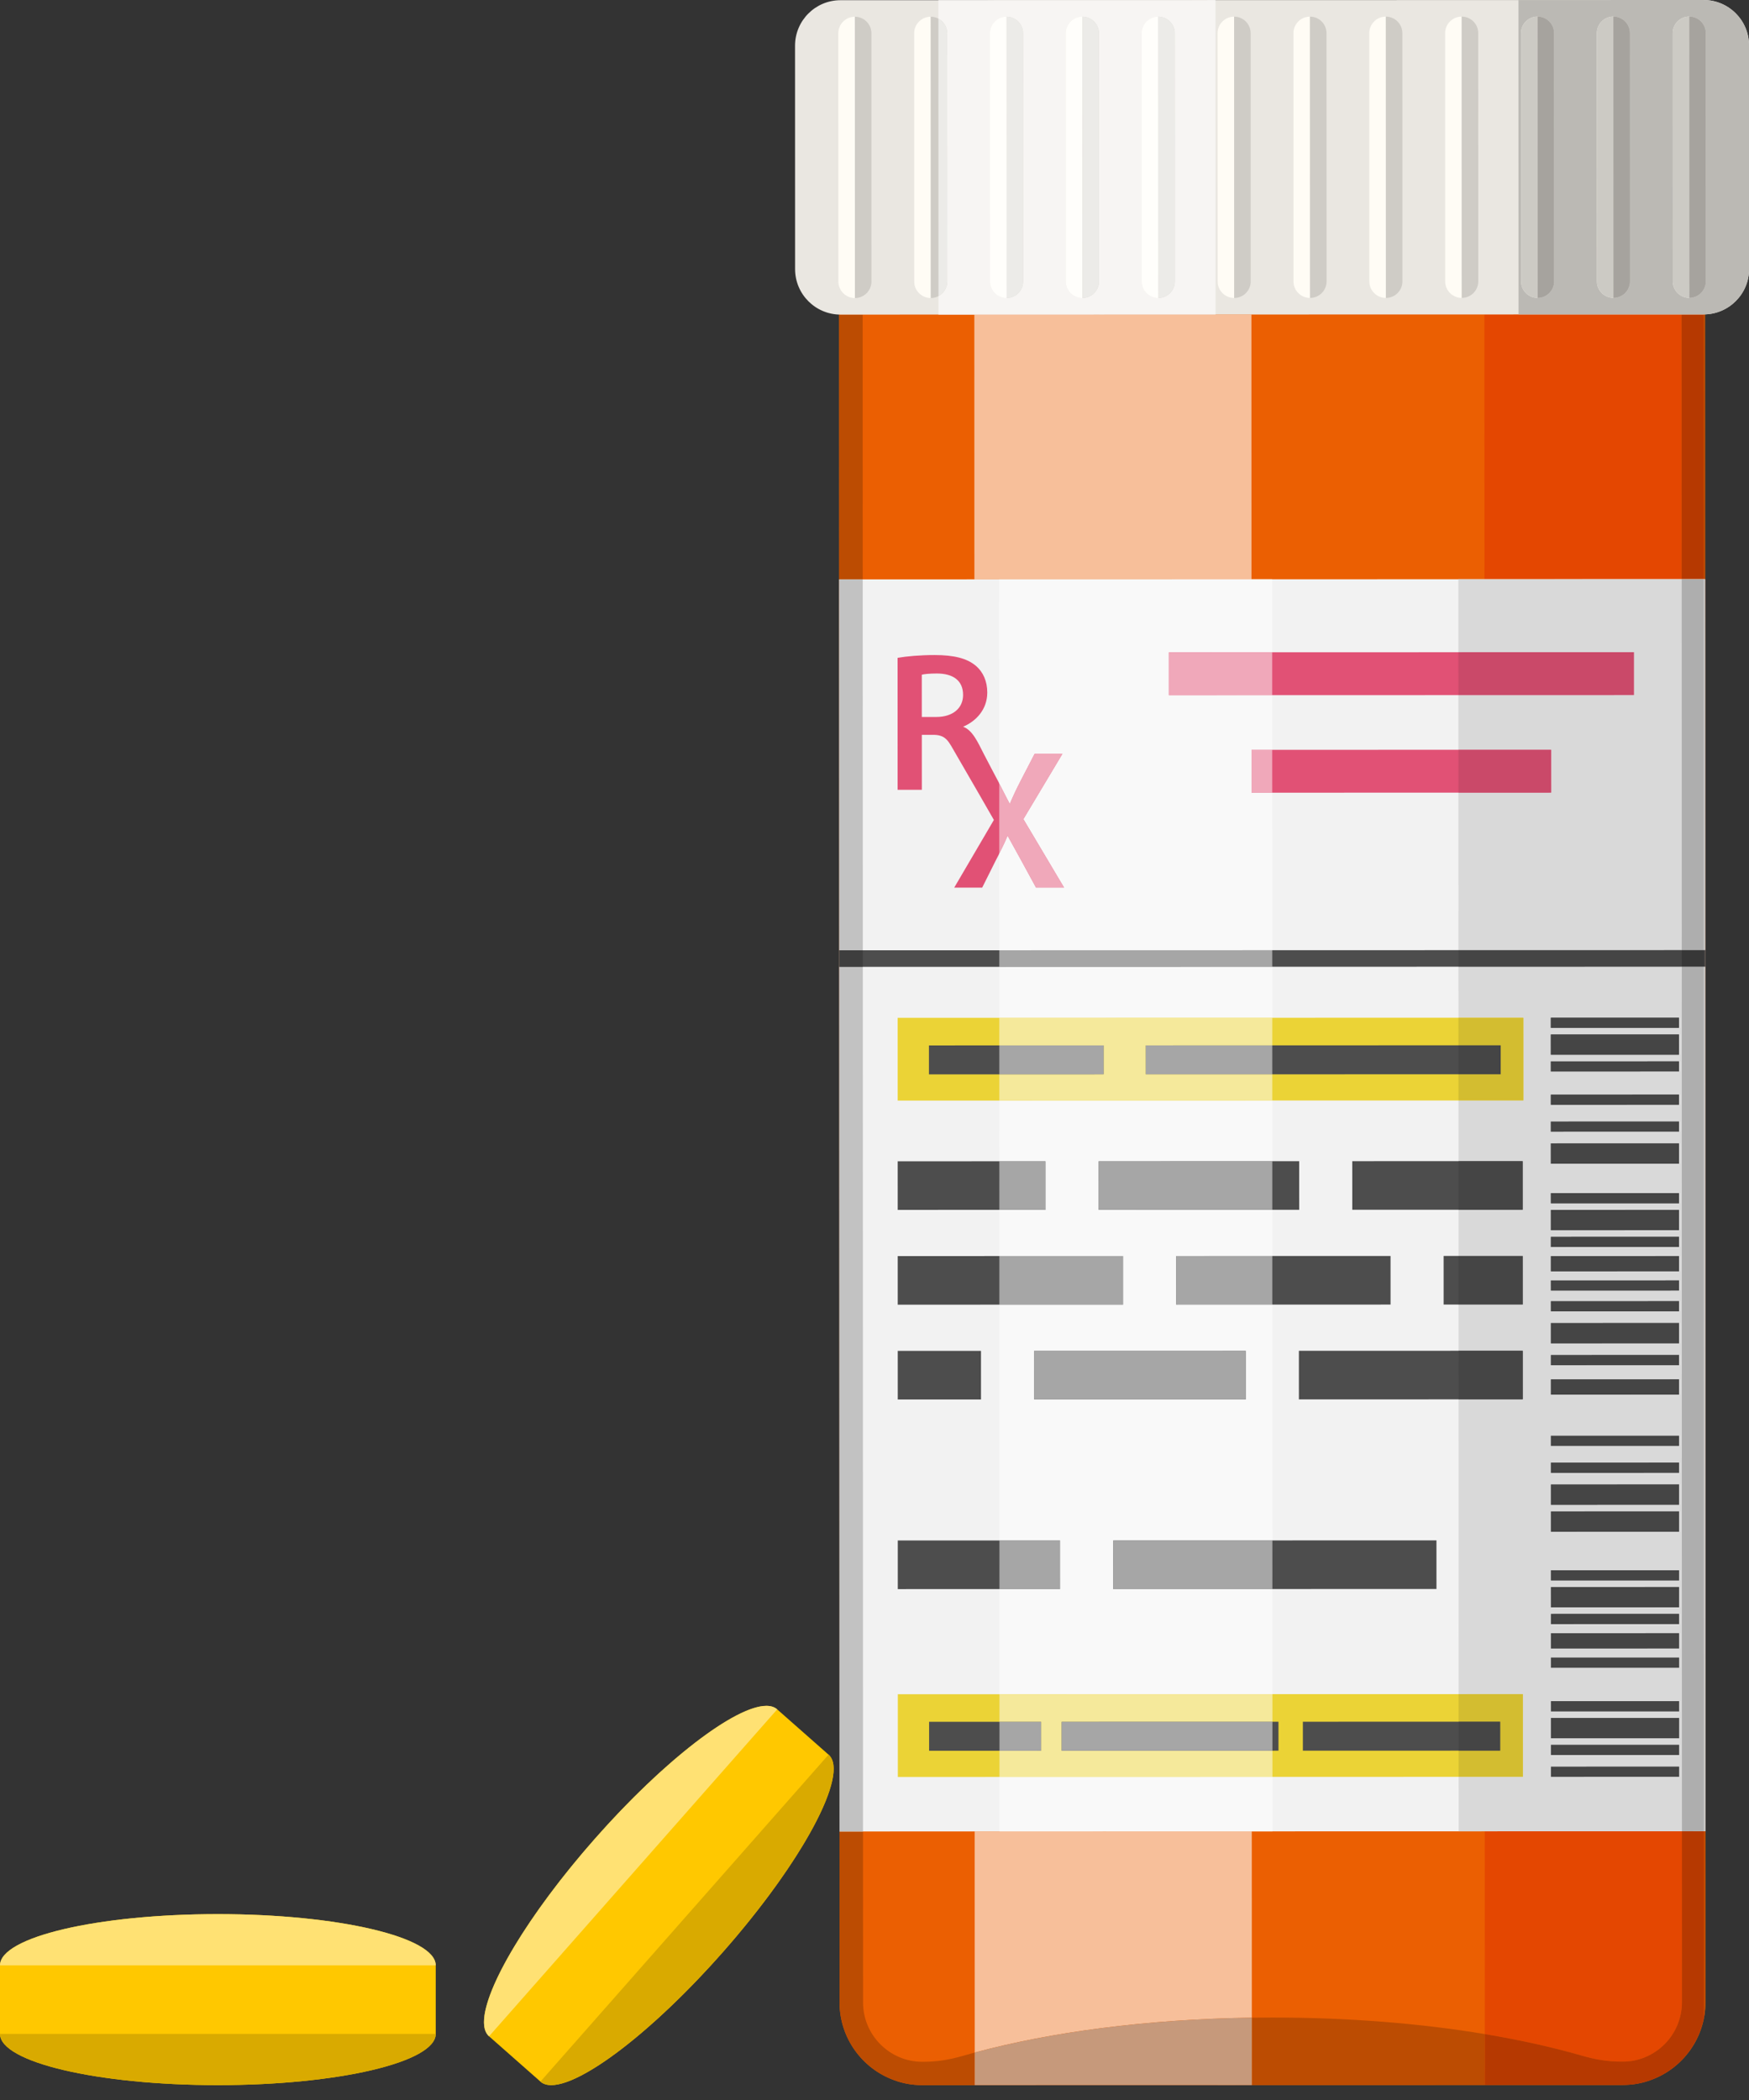 <?xml version="1.0" encoding="UTF-8"?><svg xmlns="http://www.w3.org/2000/svg" xmlns:xlink="http://www.w3.org/1999/xlink" height="705.1" preserveAspectRatio="xMidYMid meet" version="1.0" viewBox="0.0 0.0 587.3 705.1" width="587.3" zoomAndPan="magnify"><rect x="0.0" y="0.0" width="587.3" height="705.1" fill="#333333" stroke="none"/><defs><clipPath id="a"><path d="M 266 0 L 587.34 0 L 587.34 106 L 266 106 Z M 266 0"/></clipPath><clipPath id="b"><path d="M 509 0 L 587.34 0 L 587.34 16 L 509 16 Z M 509 0"/></clipPath><clipPath id="c"><path d="M 509 0 L 587.34 0 L 587.34 106 L 509 106 Z M 509 0"/></clipPath></defs><g><g><path d="M 73.156 642.598 C 32.754 642.598 0 650.297 0 659.797 L 0 682.797 C 0 692.297 32.754 700 73.156 700 C 113.562 700 146.316 692.297 146.316 682.797 L 146.316 659.797 C 146.316 650.297 113.562 642.598 73.156 642.598" fill="#ffc800"/></g><g><path d="M 73.156 700 C 32.754 700 0 692.297 0 682.797 L 146.316 682.797 C 146.316 692.297 113.562 700 73.156 700" fill="#d9aa00"/></g><g><path d="M 146.316 659.797 L 0 659.797 C 0 650.297 32.754 642.598 73.156 642.598 C 113.562 642.598 146.316 650.297 146.316 659.797" fill="#ffe173"/></g><g><path d="M 199.695 617.359 C 172.977 647.668 157.098 677.332 164.223 683.613 L 181.477 698.82 C 188.602 705.105 216.039 685.629 242.758 655.316 C 269.473 625.008 285.355 595.344 278.227 589.062 L 260.977 573.855 C 253.848 567.57 226.41 587.051 199.695 617.359" fill="#ffc800"/></g><g><path d="M 185.117 700 C 183.605 700 182.379 699.617 181.477 698.82 L 278.227 589.062 C 279.383 590.078 279.934 591.715 279.934 593.863 C 279.922 604.977 265.145 629.922 242.758 655.316 C 219.422 681.793 195.535 700.004 185.117 700" fill="#d9aa00"/></g><g><path d="M 164.223 683.613 C 163.066 682.598 162.516 680.965 162.52 678.812 C 162.531 667.699 177.309 642.754 199.695 617.359 C 223.031 590.883 246.914 572.676 257.336 572.676 C 258.848 572.676 260.074 573.059 260.977 573.855 L 164.223 683.613" fill="#ffe173"/></g><g><path d="M 281.777 72.266 L 281.914 672.23 C 281.914 684.23 289.586 694.504 300.254 698.336 C 303.195 699.445 306.363 700 309.695 700 L 544.902 699.945 C 548.238 699.945 551.402 699.391 554.348 698.277 C 565.012 694.441 572.676 684.164 572.676 672.164 L 572.535 72.199 L 281.777 72.266" fill="#eb5f02"/></g><g><path d="M 376.633 699.984 L 420.355 699.973 L 420.355 699.977 L 376.633 699.984" fill="#fff"/></g><g><path d="M 327.305 689.066 L 327.285 614.836 L 420.336 614.812 L 420.352 677.359 C 385.152 677.863 352.938 682.148 327.305 689.066 M 327.191 194.488 L 327.172 105.605 L 420.219 105.586 L 420.238 194.469 L 335.523 194.488 L 327.191 194.488" fill="#f7bf9a"/></g><g><path d="M 554.348 698.277 C 554.367 698.27 554.387 698.262 554.406 698.258 C 554.387 698.266 554.367 698.27 554.348 698.277 M 554.43 698.25 C 554.441 698.242 554.449 698.238 554.461 698.234 C 554.453 698.238 554.441 698.242 554.43 698.25 M 554.492 698.227 C 554.504 698.223 554.512 698.219 554.52 698.215 C 554.512 698.219 554.5 698.223 554.492 698.227 M 554.551 698.203 C 554.559 698.199 554.566 698.199 554.574 698.195 C 554.566 698.199 554.559 698.199 554.551 698.203 M 554.613 698.18 C 554.617 698.18 554.617 698.18 554.621 698.176 C 554.617 698.18 554.613 698.18 554.613 698.18" fill="#f7bf9a"/></g><g><path d="M 544.352 692.113 C 540 692.113 535.688 691.406 531.504 690.195 C 521.539 687.316 510.492 684.848 498.59 682.867 L 498.574 614.793 L 528.766 614.789 L 564.773 614.781 L 564.785 672.164 C 564.789 683.164 555.848 692.109 544.902 692.113 L 544.363 692.113 C 544.359 692.113 544.355 692.113 544.352 692.113 M 498.477 194.449 L 498.457 105.566 L 509.914 105.562 L 564.656 105.551 L 564.676 194.434 L 528.672 194.441 L 498.477 194.449" fill="#e44701"/></g><g><path d="M 309.688 700 C 306.359 700 303.191 699.445 300.254 698.336 C 289.586 694.504 281.914 684.23 281.914 672.23 L 281.898 614.844 L 289.789 614.844 L 289.801 672.227 C 289.805 683.227 298.75 692.168 309.695 692.168 L 310.23 692.168 C 314.59 692.168 318.906 691.457 323.09 690.242 C 324.473 689.844 325.879 689.449 327.305 689.066 L 327.305 699.996 L 376.633 699.984 L 309.695 700 C 309.691 700 309.691 700 309.688 700 M 420.355 699.977 L 420.352 677.359 C 422.652 677.324 424.969 677.309 427.297 677.309 C 427.336 677.309 427.367 677.309 427.406 677.309 C 453.004 677.309 477.18 679.301 498.59 682.867 L 498.594 699.957 L 544.902 699.945 L 420.355 699.973 M 554.406 698.258 C 554.414 698.254 554.422 698.25 554.43 698.25 C 554.422 698.25 554.414 698.254 554.406 698.258 M 554.461 698.234 C 554.473 698.23 554.48 698.23 554.492 698.227 C 554.484 698.227 554.473 698.23 554.461 698.234 M 554.52 698.215 C 554.531 698.211 554.539 698.207 554.551 698.203 C 554.539 698.207 554.531 698.211 554.52 698.215 M 554.574 698.195 C 554.586 698.191 554.602 698.184 554.613 698.18 C 554.602 698.184 554.586 698.191 554.574 698.195 M 554.621 698.176 C 563.645 694.82 570.434 686.824 572.195 677.117 L 572.18 614.777 L 572.66 614.777 L 572.609 386.688 L 572.676 672.164 C 572.676 684.059 565.145 694.266 554.621 698.176 M 281.805 194.5 L 281.785 105.609 C 281.945 105.613 282.105 105.617 282.266 105.617 L 289.672 105.613 L 289.691 194.496 L 281.805 194.5 M 572.082 194.434 L 572.062 105.551 C 572.223 105.551 572.383 105.547 572.543 105.543 L 572.566 194.434 L 572.082 194.434" fill="#bc4c02"/></g><g><path d="M 327.305 699.996 L 327.305 689.066 C 352.938 682.148 385.152 677.863 420.352 677.359 L 420.355 699.977 L 376.633 699.984 L 327.305 699.996" fill="#c6997b"/></g><g><path d="M 498.594 699.957 L 498.59 682.867 C 510.492 684.848 521.539 687.316 531.504 690.195 C 535.688 691.406 540 692.113 544.352 692.113 C 544.355 692.113 544.359 692.113 544.363 692.113 L 544.902 692.113 C 555.848 692.109 564.789 683.164 564.785 672.164 L 564.773 614.781 L 572.18 614.777 L 572.195 677.117 C 570.434 686.824 563.645 694.82 554.621 698.176 C 554.617 698.18 554.617 698.18 554.613 698.18 C 554.602 698.184 554.586 698.191 554.574 698.195 C 554.566 698.199 554.559 698.199 554.551 698.203 C 554.539 698.207 554.531 698.211 554.52 698.215 C 554.512 698.219 554.504 698.223 554.492 698.227 C 554.48 698.23 554.473 698.23 554.461 698.234 C 554.449 698.238 554.441 698.242 554.43 698.25 C 554.422 698.25 554.414 698.254 554.406 698.258 C 554.387 698.262 554.367 698.27 554.348 698.277 C 551.402 699.391 548.238 699.945 544.902 699.945 L 498.594 699.957 M 564.676 194.434 L 564.656 105.551 L 572.062 105.551 L 572.082 194.434 L 564.676 194.434" fill="#b63901"/></g><g clip-path="url(#a)"><path d="M 572.062 105.551 L 282.266 105.617 C 273.828 105.617 266.984 98.781 266.984 90.344 L 266.969 15.348 C 266.965 6.91 273.805 0.066 282.242 0.066 L 572.039 0 C 580.477 -0.004 587.316 6.836 587.32 15.273 L 587.336 90.27 C 587.34 98.707 580.5 105.547 572.062 105.551" fill="#eae7e1"/></g><g><path d="M 281.5 11.176 L 281.52 94.504 C 281.52 97.574 284.008 100.059 287.074 100.059 L 287.055 5.621 C 283.984 5.621 281.496 8.105 281.5 11.176" fill="#fffcf5"/></g><g><path d="M 287.055 5.621 L 287.074 100.059 C 290.141 100.059 292.629 97.574 292.629 94.504 L 292.609 11.176 C 292.609 8.105 290.121 5.621 287.055 5.621" fill="#cfccc6"/></g><g><path d="M 306.969 11.172 L 306.988 94.5 C 306.988 97.57 309.477 100.055 312.547 100.055 L 312.523 5.613 C 309.457 5.613 306.969 8.102 306.969 11.172" fill="#fffcf5"/></g><g><path d="M 312.523 5.613 L 312.547 100.055 C 315.613 100.055 318.102 97.566 318.098 94.496 L 318.078 11.168 C 318.078 8.098 315.59 5.613 312.523 5.613" fill="#cfccc6"/></g><g><path d="M 332.441 11.164 L 332.461 94.492 C 332.461 97.562 334.949 100.051 338.016 100.047 L 337.992 5.609 C 334.926 5.609 332.438 8.094 332.441 11.164" fill="#fffcf5"/></g><g><path d="M 337.992 5.609 L 338.016 100.047 C 341.086 100.047 343.57 97.562 343.57 94.492 L 343.551 11.164 C 343.551 8.094 341.062 5.609 337.992 5.609" fill="#cfccc6"/></g><g><path d="M 357.91 11.16 L 357.93 94.488 C 357.93 97.559 360.418 100.043 363.484 100.043 L 363.465 5.602 C 360.398 5.605 357.91 8.09 357.91 11.16" fill="#fffcf5"/></g><g><path d="M 363.465 5.602 L 363.484 100.043 C 366.555 100.039 369.039 97.555 369.039 94.484 L 369.02 11.156 C 369.02 8.086 366.531 5.602 363.465 5.602" fill="#cfccc6"/></g><g><path d="M 383.383 11.152 L 383.398 94.48 C 383.402 97.555 385.891 100.035 388.957 100.035 L 388.934 5.598 C 385.867 5.598 383.379 8.082 383.383 11.152" fill="#fffcf5"/></g><g><path d="M 388.934 5.598 L 388.957 100.035 C 392.023 100.035 394.512 97.551 394.512 94.48 L 394.492 11.152 C 394.492 8.082 392.004 5.598 388.934 5.598" fill="#cfccc6"/></g><g><path d="M 408.852 11.148 L 408.871 94.477 C 408.871 97.547 411.359 100.031 414.426 100.031 L 414.406 5.59 C 411.336 5.594 408.852 8.078 408.852 11.148" fill="#fffcf5"/></g><g><path d="M 414.406 5.59 L 414.426 100.031 C 417.496 100.031 419.98 97.543 419.98 94.473 L 419.961 11.145 C 419.961 8.074 417.473 5.59 414.406 5.59" fill="#cfccc6"/></g><g><path d="M 434.32 11.141 L 434.34 94.473 C 434.344 97.539 436.828 100.023 439.898 100.023 L 439.875 5.586 C 436.809 5.586 434.32 8.07 434.32 11.141" fill="#fffcf5"/></g><g><path d="M 439.875 5.586 L 439.898 100.023 C 442.965 100.023 445.453 97.539 445.453 94.469 L 445.434 11.141 C 445.434 8.07 442.945 5.586 439.875 5.586" fill="#cfccc6"/></g><g><path d="M 459.793 11.137 L 459.812 94.465 C 459.812 97.535 462.301 100.02 465.367 100.02 L 465.348 5.578 C 462.277 5.578 459.793 8.066 459.793 11.137" fill="#fffcf5"/></g><g><path d="M 465.348 5.578 L 465.367 100.02 C 468.438 100.02 470.922 97.531 470.922 94.461 L 470.902 11.133 C 470.902 8.062 468.414 5.578 465.348 5.578" fill="#cfccc6"/></g><g><path d="M 485.262 11.129 L 485.281 94.461 C 485.281 97.527 487.77 100.016 490.84 100.012 L 490.816 5.574 C 487.75 5.574 485.262 8.059 485.262 11.129" fill="#fffcf5"/></g><g><path d="M 490.816 5.574 L 490.84 100.012 C 493.906 100.012 496.395 97.527 496.395 94.457 L 496.375 11.129 C 496.371 8.059 493.887 5.574 490.816 5.574" fill="#cfccc6"/></g><g><path d="M 510.734 11.125 L 510.754 94.453 C 510.754 97.523 513.242 100.008 516.309 100.008 L 516.285 5.566 C 513.219 5.57 510.734 8.055 510.734 11.125" fill="#fffcf5"/></g><g><path d="M 516.285 5.566 L 516.309 100.008 C 519.379 100.008 521.863 97.52 521.863 94.449 L 521.844 11.121 C 521.844 8.051 519.355 5.566 516.285 5.566" fill="#cfccc6"/></g><g><path d="M 536.203 11.117 L 536.223 94.445 C 536.223 97.52 538.711 100.004 541.781 100 L 541.758 5.562 C 538.691 5.562 536.203 8.047 536.203 11.117" fill="#fffcf5"/></g><g><path d="M 541.758 5.562 L 541.781 100 C 544.848 100 547.336 97.516 547.332 94.445 L 547.312 11.117 C 547.312 8.047 544.824 5.562 541.758 5.562" fill="#cfccc6"/></g><g><path d="M 561.676 11.113 L 561.691 94.441 C 561.695 97.512 564.184 99.996 567.25 99.996 L 567.23 5.555 C 564.16 5.559 561.676 8.043 561.676 11.113" fill="#fffcf5"/></g><g><path d="M 567.23 5.555 L 567.25 99.996 C 570.316 99.996 572.805 97.508 572.805 94.438 L 572.785 11.109 C 572.785 8.039 570.297 5.555 567.23 5.555" fill="#cfccc6"/></g><g><path d="M 315.109 0.059 L 371.449 0.047 L 315.109 0.059" fill="#fff"/></g><g><path d="M 315.133 105.609 L 408.184 105.586 L 315.133 105.609" fill="#f7bf9a"/></g><g><path d="M 315.133 105.609 L 315.133 99.414 C 316.898 98.484 318.102 96.633 318.098 94.496 L 318.078 11.168 C 318.078 9.031 316.875 7.18 315.109 6.254 L 315.109 0.059 L 371.449 0.047 L 408.16 0.039 L 408.184 105.586 L 315.133 105.609 M 338.016 100.047 C 341.086 100.047 343.57 97.562 343.57 94.492 L 343.551 11.164 C 343.551 8.094 341.062 5.609 337.992 5.609 C 334.926 5.609 332.438 8.094 332.441 11.164 L 332.461 94.492 C 332.461 97.562 334.949 100.051 338.016 100.047 M 363.484 100.043 C 366.555 100.039 369.039 97.555 369.039 94.484 L 369.02 11.156 C 369.02 8.086 366.531 5.602 363.465 5.602 C 360.398 5.605 357.91 8.09 357.91 11.16 L 357.93 94.488 C 357.93 97.559 360.418 100.043 363.484 100.043 M 388.957 100.035 C 392.023 100.035 394.512 97.551 394.512 94.48 L 394.492 11.152 C 394.492 8.082 392.004 5.598 388.934 5.598 C 385.867 5.598 383.379 8.082 383.383 11.152 L 383.398 94.48 C 383.402 97.555 385.891 100.035 388.957 100.035" fill="#f7f5f3"/></g><g><path d="M 315.133 99.414 L 315.109 6.254 C 316.875 7.18 318.078 9.031 318.078 11.168 L 318.098 94.496 C 318.102 96.633 316.898 98.484 315.133 99.414" fill="#ecebe8"/></g><g><path d="M 338.016 100.047 C 334.949 100.051 332.461 97.562 332.461 94.492 L 332.441 11.164 C 332.438 8.094 334.926 5.609 337.992 5.609 L 338.016 100.047" fill="#fffefb"/></g><g><path d="M 338.016 100.047 L 337.992 5.609 C 341.062 5.609 343.551 8.094 343.551 11.164 L 343.57 94.492 C 343.57 97.562 341.086 100.047 338.016 100.047" fill="#ecebe8"/></g><g><path d="M 363.484 100.043 C 360.418 100.043 357.93 97.559 357.93 94.488 L 357.91 11.16 C 357.91 8.09 360.398 5.605 363.465 5.602 L 363.484 100.043" fill="#fffefb"/></g><g><path d="M 363.484 100.043 L 363.465 5.602 C 366.531 5.602 369.02 8.086 369.02 11.156 L 369.039 94.484 C 369.039 97.555 366.555 100.039 363.484 100.043" fill="#ecebe8"/></g><g><path d="M 388.957 100.035 C 385.891 100.035 383.402 97.555 383.398 94.48 L 383.383 11.152 C 383.379 8.082 385.867 5.598 388.934 5.598 L 388.957 100.035" fill="#fffefb"/></g><g><path d="M 388.957 100.035 L 388.934 5.598 C 392.004 5.598 394.492 8.082 394.492 11.152 L 394.512 94.48 C 394.512 97.551 392.023 100.035 388.957 100.035" fill="#ecebe8"/></g><g clip-path="url(#b)"><path d="M 587.32 15.273 C 587.316 13.379 586.973 11.566 586.344 9.895 C 586.973 11.566 587.316 13.379 587.32 15.273 M 509.891 0.016 L 572.023 0 L 509.891 0.016 M 572.039 0 L 572.039 0" fill="#ccc"/></g><g><path d="M 509.914 105.562 L 564.656 105.551 L 509.914 105.562" fill="#bc4c02"/></g><g clip-path="url(#c)"><path d="M 509.914 105.562 L 509.891 0.016 L 572.023 0 L 572.039 0 C 578.586 0 584.164 4.113 586.344 9.895 C 586.973 11.566 587.316 13.379 587.32 15.273 L 587.336 90.27 C 587.34 98.707 580.5 105.547 572.062 105.551 L 564.656 105.551 L 509.914 105.562 M 516.309 100.008 C 519.379 100.008 521.863 97.52 521.863 94.449 L 521.844 11.121 C 521.844 8.051 519.355 5.566 516.285 5.566 C 513.219 5.57 510.734 8.055 510.734 11.125 L 510.754 94.453 C 510.754 97.523 513.242 100.008 516.309 100.008 M 541.781 100 C 544.848 100 547.336 97.516 547.332 94.445 L 547.312 11.117 C 547.312 8.047 544.824 5.562 541.758 5.562 C 538.691 5.562 536.203 8.047 536.203 11.117 L 536.223 94.445 C 536.223 97.52 538.711 100.004 541.781 100 M 567.25 99.996 C 570.316 99.996 572.805 97.508 572.805 94.438 L 572.785 11.109 C 572.785 8.039 570.297 5.555 567.23 5.555 C 564.16 5.559 561.676 8.043 561.676 11.113 L 561.691 94.441 C 561.695 97.512 564.184 99.996 567.25 99.996" fill="#bbb9b4"/></g><g><path d="M 516.309 100.008 C 513.242 100.008 510.754 97.523 510.754 94.453 L 510.734 11.125 C 510.734 8.055 513.219 5.57 516.285 5.566 L 516.309 100.008" fill="#cccac4"/></g><g><path d="M 516.309 100.008 L 516.285 5.566 C 519.355 5.566 521.844 8.051 521.844 11.121 L 521.863 94.449 C 521.863 97.52 519.379 100.008 516.309 100.008" fill="#a6a39e"/></g><g><path d="M 541.781 100 C 538.711 100.004 536.223 97.52 536.223 94.445 L 536.203 11.117 C 536.203 8.047 538.691 5.562 541.758 5.562 L 541.781 100" fill="#cccac4"/></g><g><path d="M 541.781 100 L 541.758 5.562 C 544.824 5.562 547.312 8.047 547.312 11.117 L 547.332 94.445 C 547.336 97.516 544.848 100 541.781 100" fill="#a6a39e"/></g><g><path d="M 567.25 99.996 C 564.184 99.996 561.695 97.512 561.691 94.441 L 561.676 11.113 C 561.676 8.043 564.16 5.559 567.23 5.555 L 567.25 99.996" fill="#cccac4"/></g><g><path d="M 567.25 99.996 L 567.23 5.555 C 570.297 5.555 572.785 8.039 572.785 11.109 L 572.805 94.438 C 572.805 97.508 570.316 99.996 567.25 99.996" fill="#a6a39e"/></g><g><path d="M 572.66 614.777 L 281.898 614.844 L 281.805 194.5 L 572.566 194.434 L 572.66 614.777" fill="#f2f2f2"/></g><g><path d="M 314.398 240.695 L 309.535 240.695 L 309.531 226.504 C 310.332 226.305 311.996 226.102 314.594 226.102 C 319.926 226.102 323.391 228.367 323.395 233.301 C 323.395 237.758 319.93 240.695 314.398 240.695 M 343.668 274.992 L 356.785 253.066 L 347.395 253.07 L 342.598 262.336 C 341.199 265.066 340.266 267.062 339.07 269.859 C 337.738 267.336 336.668 265.133 335.203 262.34 C 335.203 262.34 331.523 255.402 330.336 253.074 C 328.32 249.117 326.594 245.156 323.395 243.961 C 327.59 242.223 331.52 238.293 331.52 232.492 C 331.52 228.695 330.117 225.566 327.656 223.5 C 324.652 220.973 320.258 219.906 313.797 219.906 C 309.066 219.906 304.469 220.309 301.402 220.844 L 301.414 265.148 L 309.543 265.148 L 309.539 246.691 L 313.664 246.691 C 317.832 246.809 318.574 249.043 320.941 253.074 C 324.25 258.703 333.738 275.262 333.738 275.262 L 320.418 297.984 L 329.816 297.98 L 334.273 289.051 C 336.074 285.59 337.273 283.191 338.34 280.594 C 339.805 283.191 341.07 285.59 343.004 289.051 L 347.867 297.977 L 357.332 297.977 L 343.668 274.992" fill="#e15175"/></g><g><path d="M 548.656 233.344 L 392.473 233.383 L 392.469 218.988 L 548.652 218.953 L 548.656 233.344" fill="#e15175"/></g><g><path d="M 520.887 266.094 L 420.258 266.117 L 420.254 251.727 L 520.883 251.703 L 520.887 266.094" fill="#e15175"/></g><g><path d="M 572.594 324.52 L 281.836 324.586 L 281.832 319.027 L 572.594 318.961 L 572.594 324.52" fill="#4d4d4d"/></g><g><path d="M 511.551 369.438 L 301.438 369.484 L 301.43 341.707 L 511.547 341.66 L 511.551 369.438" fill="#ebd336"/></g><g><path d="M 503.926 360.645 L 384.727 360.672 L 384.723 350.949 L 503.926 350.922 L 503.926 360.645" fill="#4d4d4d"/></g><g><path d="M 370.598 360.672 L 311.934 360.688 L 311.934 350.965 L 370.594 350.949 L 370.598 360.672" fill="#4d4d4d"/></g><g><path d="M 511.371 596.508 L 301.488 596.555 L 301.48 568.777 L 511.367 568.73 L 511.371 596.508" fill="#ebd336"/></g><g><path d="M 503.758 587.711 L 437.492 587.727 L 437.492 578.008 L 503.754 577.992 L 503.758 587.711" fill="#4d4d4d"/></g><g><path d="M 349.617 587.746 L 311.988 587.758 L 311.984 578.035 L 349.613 578.027 L 349.617 587.746" fill="#4d4d4d"/></g><g><path d="M 429.305 587.73 L 356.477 587.746 L 356.477 578.023 L 429.301 578.008 L 429.305 587.73" fill="#4d4d4d"/></g><g><path d="M 329.41 453.5 L 301.457 453.508 L 301.461 469.824 L 329.414 469.82 L 329.41 453.5 M 436.16 469.797 L 511.344 469.777 L 511.34 453.461 L 436.156 453.477 L 436.16 469.797 M 373.793 533.465 L 482.352 533.438 L 482.348 517.117 L 373.789 517.145 L 373.793 533.465 M 484.762 437.957 L 511.336 437.949 L 511.332 421.633 L 484.758 421.637 L 484.762 437.957 M 454.078 389.82 L 454.082 406.137 L 511.328 406.125 L 511.324 389.805 L 454.078 389.82 M 301.473 533.48 L 355.969 533.469 L 355.965 517.148 L 301.469 517.16 L 301.473 533.48 M 466.934 421.645 L 394.945 421.66 L 394.949 437.977 L 466.938 437.961 L 466.934 421.645 M 347.238 469.816 L 418.336 469.801 L 418.332 453.48 L 347.234 453.496 L 347.238 469.816 M 436.258 389.824 L 368.898 389.84 L 368.902 406.156 L 436.262 406.141 L 436.258 389.824 M 377.125 421.664 L 301.449 421.68 L 301.453 438 L 377.129 437.98 L 377.125 421.664 M 351.074 389.844 L 301.441 389.855 L 301.445 406.172 L 351.078 406.16 L 351.074 389.844" fill="#4d4d4d"/></g><g><path d="M 563.844 596.492 L 520.789 596.504 L 520.789 593.09 L 563.844 593.078 L 563.844 596.492" fill="#4d4d4d"/></g><g><path d="M 563.84 589.172 L 520.785 589.18 L 520.785 585.766 L 563.84 585.758 L 563.84 589.172" fill="#4d4d4d"/></g><g><path d="M 563.84 583.555 L 520.785 583.562 L 520.785 576.734 L 563.84 576.727 L 563.84 583.555" fill="#4d4d4d"/></g><g><path d="M 563.84 574.52 L 520.785 574.527 L 520.781 571.113 L 563.836 571.105 L 563.84 574.52" fill="#4d4d4d"/></g><g><path d="M 563.789 359.715 L 520.734 359.723 L 520.734 356.309 L 563.789 356.301 L 563.789 359.715" fill="#4d4d4d"/></g><g><path d="M 563.789 354.098 L 520.734 354.105 L 520.73 347.277 L 563.785 347.27 L 563.789 354.098" fill="#4d4d4d"/></g><g><path d="M 563.785 345.062 L 520.73 345.07 L 520.73 341.656 L 563.785 341.648 L 563.785 345.062" fill="#4d4d4d"/></g><g><path d="M 563.836 559.871 L 520.781 559.879 L 520.781 556.465 L 563.836 556.457 L 563.836 559.871" fill="#4d4d4d"/></g><g><path d="M 563.832 553.398 L 520.777 553.41 L 520.777 548.289 L 563.832 548.277 L 563.832 553.398" fill="#4d4d4d"/></g><g><path d="M 563.832 545.219 L 520.777 545.227 L 520.777 541.812 L 563.828 541.805 L 563.832 545.219" fill="#4d4d4d"/></g><g><path d="M 563.828 539.602 L 520.777 539.609 L 520.773 532.781 L 563.828 532.773 L 563.828 539.602" fill="#4d4d4d"/></g><g><path d="M 563.828 530.57 L 520.773 530.578 L 520.773 527.164 L 563.828 527.156 L 563.828 530.57" fill="#4d4d4d"/></g><g><path d="M 563.805 433.262 L 520.754 433.273 L 520.75 429.859 L 563.805 429.848 L 563.805 433.262" fill="#4d4d4d"/></g><g><path d="M 563.805 426.789 L 520.75 426.801 L 520.75 421.68 L 563.805 421.672 L 563.805 426.789" fill="#4d4d4d"/></g><g><path d="M 563.801 418.609 L 520.746 418.621 L 520.746 415.207 L 563.801 415.195 L 563.801 418.609" fill="#4d4d4d"/></g><g><path d="M 563.801 412.992 L 520.746 413.004 L 520.746 406.176 L 563.801 406.164 L 563.801 412.992" fill="#4d4d4d"/></g><g><path d="M 563.801 403.961 L 520.746 403.973 L 520.742 400.559 L 563.797 400.547 L 563.801 403.961" fill="#4d4d4d"/></g><g><path d="M 563.824 514.207 L 520.77 514.219 L 520.77 507.391 L 563.824 507.379 L 563.824 514.207" fill="#4d4d4d"/></g><g><path d="M 563.82 505.172 L 520.77 505.184 L 520.766 498.355 L 563.82 498.348 L 563.82 505.172" fill="#4d4d4d"/></g><g><path d="M 563.82 494.434 L 520.766 494.441 L 520.766 491.027 L 563.82 491.02 L 563.82 494.434" fill="#4d4d4d"/></g><g><path d="M 563.816 485.402 L 520.766 485.41 L 520.762 481.996 L 563.816 481.988 L 563.816 485.402" fill="#4d4d4d"/></g><g><path d="M 563.797 390.652 L 520.742 390.66 L 520.738 383.836 L 563.793 383.824 L 563.797 390.652" fill="#4d4d4d"/></g><g><path d="M 563.793 379.91 L 520.738 379.922 L 520.738 376.508 L 563.793 376.496 L 563.793 379.91" fill="#4d4d4d"/></g><g><path d="M 563.789 370.879 L 520.738 370.891 L 520.734 367.477 L 563.789 367.465 L 563.789 370.879" fill="#4d4d4d"/></g><g><path d="M 563.812 468.184 L 520.762 468.195 L 520.758 463.074 L 563.812 463.066 L 563.812 468.184" fill="#4d4d4d"/></g><g><path d="M 563.812 458.297 L 520.758 458.309 L 520.758 454.895 L 563.812 454.883 L 563.812 458.297" fill="#4d4d4d"/></g><g><path d="M 563.809 450.969 L 520.754 450.98 L 520.754 444.152 L 563.809 444.141 L 563.809 450.969" fill="#4d4d4d"/></g><g><path d="M 563.809 440.23 L 520.754 440.238 L 520.754 436.824 L 563.805 436.816 L 563.809 440.23" fill="#4d4d4d"/></g><g><path d="M 498.574 614.793 L 528.766 614.789 L 498.574 614.793 M 528.672 194.441 L 564.676 194.434 L 528.672 194.441" fill="#cd4001"/></g><g><path d="M 489.797 614.797 L 489.793 596.512 L 511.371 596.508 L 511.367 568.73 L 489.785 568.734 L 489.766 469.781 L 511.344 469.777 L 511.34 453.461 L 489.762 453.465 L 489.758 437.957 L 511.336 437.949 L 511.332 421.633 L 489.754 421.637 L 489.75 406.129 L 511.328 406.125 L 511.324 389.805 L 489.746 389.812 L 489.742 369.441 L 511.551 369.438 L 511.547 341.66 L 489.734 341.664 L 489.73 324.535 L 564.707 324.52 L 564.773 614.781 L 568.949 614.777 L 528.766 614.789 L 498.574 614.793 L 489.797 614.797 M 563.844 593.078 L 520.789 593.09 L 520.789 596.504 L 563.844 596.492 L 563.844 593.078 M 563.84 585.758 L 520.785 585.766 L 520.785 589.18 L 563.84 589.172 L 563.84 585.758 M 563.84 576.727 L 520.785 576.734 L 520.785 583.562 L 563.84 583.555 L 563.84 576.727 M 563.836 571.105 L 520.781 571.113 L 520.785 574.527 L 563.84 574.52 L 563.836 571.105 M 563.836 556.457 L 520.781 556.465 L 520.781 559.879 L 563.836 559.871 L 563.836 556.457 M 563.832 548.277 L 520.777 548.289 L 520.777 553.41 L 563.832 553.398 L 563.832 548.277 M 563.828 541.805 L 520.777 541.812 L 520.777 545.227 L 563.832 545.219 L 563.828 541.805 M 563.828 532.773 L 520.773 532.781 L 520.777 539.609 L 563.828 539.602 L 563.828 532.773 M 563.828 527.156 L 520.773 527.164 L 520.773 530.578 L 563.828 530.57 L 563.828 527.156 M 563.824 507.379 L 520.77 507.391 L 520.77 514.219 L 563.824 514.207 L 563.824 507.379 M 563.82 498.348 L 520.766 498.355 L 520.77 505.184 L 563.82 505.172 L 563.82 498.348 M 563.82 491.02 L 520.766 491.027 L 520.766 494.441 L 563.82 494.434 L 563.82 491.02 M 563.816 481.988 L 520.762 481.996 L 520.766 485.41 L 563.816 485.402 L 563.816 481.988 M 563.812 463.066 L 520.758 463.074 L 520.762 468.195 L 563.812 468.184 L 563.812 463.066 M 563.812 454.883 L 520.758 454.895 L 520.758 458.309 L 563.812 458.297 L 563.812 454.883 M 563.809 444.141 L 520.754 444.152 L 520.754 450.98 L 563.809 450.969 L 563.809 444.141 M 563.805 436.816 L 520.754 436.824 L 520.754 440.238 L 563.809 440.23 L 563.805 436.816 M 563.805 429.848 L 520.75 429.859 L 520.754 433.273 L 563.805 433.262 L 563.805 429.848 M 563.805 421.672 L 520.75 421.68 L 520.75 426.801 L 563.805 426.789 L 563.805 421.672 M 563.801 415.195 L 520.746 415.207 L 520.746 418.621 L 563.801 418.609 L 563.801 415.195 M 563.801 406.164 L 520.746 406.176 L 520.746 413.004 L 563.801 412.992 L 563.801 406.164 M 563.797 400.547 L 520.742 400.559 L 520.746 403.973 L 563.801 403.961 L 563.797 400.547 M 563.793 383.824 L 520.738 383.836 L 520.742 390.66 L 563.797 390.652 L 563.793 383.824 M 563.793 376.496 L 520.738 376.508 L 520.738 379.922 L 563.793 379.91 L 563.793 376.496 M 563.789 367.465 L 520.734 367.477 L 520.738 370.891 L 563.789 370.879 L 563.789 367.465 M 563.789 356.301 L 520.734 356.309 L 520.734 359.723 L 563.789 359.715 L 563.789 356.301 M 563.785 347.27 L 520.73 347.277 L 520.734 354.105 L 563.789 354.098 L 563.785 347.27 M 563.785 341.648 L 520.73 341.656 L 520.73 345.07 L 563.785 345.062 L 563.785 341.648 M 489.73 318.98 L 489.719 266.102 L 520.887 266.094 L 520.883 251.703 L 489.715 251.711 L 489.711 233.359 L 548.656 233.344 L 548.652 218.953 L 489.707 218.969 L 489.703 194.453 L 528.672 194.441 L 564.676 194.434 L 564.703 318.965 L 489.73 318.98" fill="#d9d9d9"/></g><g><path d="M 489.711 233.359 L 489.707 218.969 L 548.652 218.953 L 548.656 233.344 L 489.711 233.359" fill="#ca4969"/></g><g><path d="M 489.719 266.102 L 489.715 251.711 L 520.883 251.703 L 520.887 266.094 L 489.719 266.102" fill="#ca4969"/></g><g><path d="M 489.73 324.535 L 489.73 318.98 L 564.703 318.965 L 564.707 324.52 L 489.73 324.535" fill="#454545"/></g><g><path d="M 489.742 369.441 L 489.738 360.645 L 503.926 360.645 L 503.926 350.922 L 489.738 350.926 L 489.734 341.664 L 511.547 341.66 L 511.551 369.438 L 489.742 369.441" fill="#d3bd30"/></g><g><path d="M 489.738 360.645 L 489.738 350.926 L 503.926 350.922 L 503.926 360.645 L 489.738 360.645" fill="#454545"/></g><g><path d="M 489.793 596.512 L 489.793 587.715 L 503.758 587.711 L 503.754 577.992 L 489.789 577.992 L 489.785 568.734 L 511.367 568.73 L 511.371 596.508 L 489.793 596.512" fill="#d3bd30"/></g><g><path d="M 489.793 587.715 L 489.789 577.992 L 503.754 577.992 L 503.758 587.711 L 489.793 587.715" fill="#454545"/></g><g><path d="M 489.766 469.781 L 489.762 453.465 L 511.34 453.461 L 511.344 469.777 L 489.766 469.781 M 489.758 437.957 L 489.754 421.637 L 511.332 421.633 L 511.336 437.949 L 489.758 437.957 M 489.75 406.129 L 489.746 389.812 L 511.324 389.805 L 511.328 406.125 L 489.75 406.129" fill="#454545"/></g><g><path d="M 520.789 596.504 L 520.789 593.09 L 563.844 593.078 L 563.844 596.492 L 520.789 596.504" fill="#454545"/></g><g><path d="M 520.785 589.18 L 520.785 585.766 L 563.84 585.758 L 563.84 589.172 L 520.785 589.18" fill="#454545"/></g><g><path d="M 520.785 583.562 L 520.785 576.734 L 563.84 576.727 L 563.84 583.555 L 520.785 583.562" fill="#454545"/></g><g><path d="M 520.785 574.527 L 520.781 571.113 L 563.836 571.105 L 563.84 574.52 L 520.785 574.527" fill="#454545"/></g><g><path d="M 520.734 359.723 L 520.734 356.309 L 563.789 356.301 L 563.789 359.715 L 520.734 359.723" fill="#454545"/></g><g><path d="M 520.734 354.105 L 520.73 347.277 L 563.785 347.27 L 563.789 354.098 L 520.734 354.105" fill="#454545"/></g><g><path d="M 520.73 345.07 L 520.73 341.656 L 563.785 341.648 L 563.785 345.062 L 520.73 345.07" fill="#454545"/></g><g><path d="M 520.781 559.879 L 520.781 556.465 L 563.836 556.457 L 563.836 559.871 L 520.781 559.879" fill="#454545"/></g><g><path d="M 520.777 553.41 L 520.777 548.289 L 563.832 548.277 L 563.832 553.398 L 520.777 553.41" fill="#454545"/></g><g><path d="M 520.777 545.227 L 520.777 541.812 L 563.828 541.805 L 563.832 545.219 L 520.777 545.227" fill="#454545"/></g><g><path d="M 520.777 539.609 L 520.773 532.781 L 563.828 532.773 L 563.828 539.602 L 520.777 539.609" fill="#454545"/></g><g><path d="M 520.773 530.578 L 520.773 527.164 L 563.828 527.156 L 563.828 530.57 L 520.773 530.578" fill="#454545"/></g><g><path d="M 520.754 433.273 L 520.75 429.859 L 563.805 429.848 L 563.805 433.262 L 520.754 433.273" fill="#454545"/></g><g><path d="M 520.75 426.801 L 520.75 421.68 L 563.805 421.672 L 563.805 426.789 L 520.75 426.801" fill="#454545"/></g><g><path d="M 520.746 418.621 L 520.746 415.207 L 563.801 415.195 L 563.801 418.609 L 520.746 418.621" fill="#454545"/></g><g><path d="M 520.746 413.004 L 520.746 406.176 L 563.801 406.164 L 563.801 412.992 L 520.746 413.004" fill="#454545"/></g><g><path d="M 520.746 403.973 L 520.742 400.559 L 563.797 400.547 L 563.801 403.961 L 520.746 403.973" fill="#454545"/></g><g><path d="M 520.77 514.219 L 520.77 507.391 L 563.824 507.379 L 563.824 514.207 L 520.77 514.219" fill="#454545"/></g><g><path d="M 520.77 505.184 L 520.766 498.355 L 563.82 498.348 L 563.82 505.172 L 520.77 505.184" fill="#454545"/></g><g><path d="M 520.766 494.441 L 520.766 491.027 L 563.82 491.02 L 563.82 494.434 L 520.766 494.441" fill="#454545"/></g><g><path d="M 520.766 485.41 L 520.762 481.996 L 563.816 481.988 L 563.816 485.402 L 520.766 485.41" fill="#454545"/></g><g><path d="M 520.742 390.66 L 520.738 383.836 L 563.793 383.824 L 563.797 390.652 L 520.742 390.66" fill="#454545"/></g><g><path d="M 520.738 379.922 L 520.738 376.508 L 563.793 376.496 L 563.793 379.91 L 520.738 379.922" fill="#454545"/></g><g><path d="M 520.738 370.891 L 520.734 367.477 L 563.789 367.465 L 563.789 370.879 L 520.738 370.891" fill="#454545"/></g><g><path d="M 520.762 468.195 L 520.758 463.074 L 563.812 463.066 L 563.812 468.184 L 520.762 468.195" fill="#454545"/></g><g><path d="M 520.758 458.309 L 520.758 454.895 L 563.812 454.883 L 563.812 458.297 L 520.758 458.309" fill="#454545"/></g><g><path d="M 520.754 450.98 L 520.754 444.152 L 563.809 444.141 L 563.809 450.969 L 520.754 450.98" fill="#454545"/></g><g><path d="M 520.754 440.238 L 520.754 436.824 L 563.805 436.816 L 563.809 440.23 L 520.754 440.238" fill="#454545"/></g><g><path d="M 420.238 194.469 L 427.184 194.465 L 420.238 194.469" fill="#f5af81"/></g><g><path d="M 335.523 194.488 L 420.238 194.469 L 335.523 194.488" fill="#fbdfcd"/></g><g><path d="M 335.617 614.832 L 335.613 596.547 L 427.277 596.527 L 427.281 614.812 L 335.617 614.832 M 335.609 568.77 L 335.602 533.473 L 355.969 533.469 L 355.965 517.148 L 335.598 517.152 L 335.578 437.992 L 377.129 437.98 L 377.125 421.664 L 335.574 421.672 L 335.57 406.164 L 351.078 406.16 L 351.074 389.844 L 335.566 389.848 L 335.562 369.477 L 427.223 369.457 L 427.23 389.824 L 368.898 389.84 L 368.902 406.156 L 427.23 406.145 L 427.234 421.652 L 394.945 421.66 L 394.949 437.977 L 427.238 437.969 L 427.258 517.133 L 373.789 517.145 L 373.793 533.465 L 427.262 533.449 L 427.27 568.75 L 335.609 568.77 M 418.332 453.48 L 347.234 453.496 L 347.238 469.816 L 418.336 469.801 L 418.332 453.48 M 335.555 341.699 L 335.555 324.57 L 427.215 324.551 L 427.219 341.68 L 335.555 341.699 M 335.551 319.016 L 335.543 286.586 C 336.676 284.352 337.547 282.527 338.34 280.594 C 339.805 283.191 341.07 285.59 343.004 289.051 L 347.867 297.977 L 357.332 297.977 L 343.668 274.992 L 356.785 253.066 L 347.395 253.07 L 342.598 262.336 C 341.199 265.066 340.266 267.062 339.07 269.859 C 337.84 267.531 336.836 265.477 335.539 262.98 L 335.523 194.488 L 420.238 194.469 L 427.184 194.465 L 427.191 218.98 L 392.469 218.988 L 392.473 233.383 L 427.191 233.371 L 427.195 251.723 L 420.254 251.727 L 420.258 266.117 L 427.199 266.113 L 427.211 318.996 L 335.551 319.016" fill="#f9f9f9"/></g><g><path d="M 347.867 297.977 L 343.004 289.051 C 341.07 285.59 339.805 283.191 338.34 280.594 C 337.547 282.527 336.676 284.352 335.543 286.586 L 335.539 262.98 C 336.836 265.477 337.84 267.531 339.07 269.859 C 340.266 267.062 341.199 265.066 342.598 262.336 L 347.395 253.07 L 356.785 253.066 L 343.668 274.992 L 357.332 297.977 L 347.867 297.977" fill="#f0a8ba"/></g><g><path d="M 392.473 233.383 L 392.469 218.988 L 427.191 218.98 L 427.191 233.371 L 392.473 233.383" fill="#f0a8ba"/></g><g><path d="M 420.258 266.117 L 420.254 251.727 L 427.195 251.723 L 427.199 266.113 L 420.258 266.117" fill="#f0a8ba"/></g><g><path d="M 335.555 324.57 L 335.551 319.016 L 427.211 318.996 L 427.215 324.551 L 335.555 324.57" fill="#a6a6a6"/></g><g><path d="M 335.562 369.477 L 335.562 360.68 L 370.598 360.672 L 370.594 350.949 L 335.559 350.961 L 335.555 341.699 L 427.219 341.68 L 427.219 350.938 L 384.723 350.949 L 384.727 360.672 L 427.223 360.66 L 427.223 369.457 L 335.562 369.477" fill="#f5e99b"/></g><g><path d="M 384.727 360.672 L 384.723 350.949 L 427.219 350.938 L 427.223 360.66 L 384.727 360.672" fill="#a6a6a6"/></g><g><path d="M 335.562 360.68 L 335.559 350.961 L 370.594 350.949 L 370.598 360.672 L 335.562 360.68" fill="#a6a6a6"/></g><g><path d="M 335.613 596.547 L 335.613 587.75 L 349.617 587.746 L 349.613 578.027 L 335.609 578.027 L 335.609 568.77 L 427.27 568.75 L 427.273 578.008 L 356.477 578.023 L 356.477 587.746 L 427.273 587.73 L 427.277 596.527 L 335.613 596.547" fill="#f5e99b"/></g><g><path d="M 335.613 587.75 L 335.609 578.027 L 349.613 578.027 L 349.617 587.746 L 335.613 587.75" fill="#a6a6a6"/></g><g><path d="M 356.477 587.746 L 356.477 578.023 L 427.273 578.008 L 427.273 587.73 L 356.477 587.746" fill="#a6a6a6"/></g><g><path d="M 335.602 533.473 L 335.598 517.152 L 355.965 517.148 L 355.969 533.469 L 335.602 533.473 M 373.793 533.465 L 373.789 517.145 L 427.258 517.133 L 427.262 533.449 L 373.793 533.465 M 347.238 469.816 L 347.234 453.496 L 418.332 453.48 L 418.336 469.801 L 347.238 469.816 M 335.578 437.992 L 335.574 421.672 L 377.125 421.664 L 377.129 437.98 L 335.578 437.992 M 394.949 437.977 L 394.945 421.66 L 427.234 421.652 L 427.238 437.969 L 394.949 437.977 M 335.57 406.164 L 335.566 389.848 L 351.074 389.844 L 351.078 406.16 L 335.57 406.164 M 368.902 406.156 L 368.898 389.84 L 427.23 389.824 L 427.23 406.145 L 368.902 406.156" fill="#a6a6a6"/></g><g><path d="M 281.805 194.5 L 289.691 194.496 L 281.805 194.5" fill="#963d02"/></g><g><path d="M 281.898 614.844 L 281.805 194.5 L 289.691 194.496 L 289.723 319.027 L 281.832 319.027 L 281.836 324.586 L 289.723 324.582 L 289.789 614.844 L 281.898 614.844" fill="#c2c2c2"/></g><g><path d="M 281.836 324.586 L 281.832 319.027 L 289.723 319.027 L 289.723 324.582 L 281.836 324.586" fill="#3e3e3e"/></g><g><path d="M 568.949 614.777 L 572.18 614.777 L 572.113 324.52 L 572.594 324.52 L 572.594 318.961 L 572.113 318.961 L 572.082 194.434 L 572.566 194.434 L 572.66 614.777 L 568.949 614.777" fill="#c2c2c2"/></g><g><path d="M 572.113 324.52 L 572.113 318.961 L 572.594 318.961 L 572.594 324.52 L 572.113 324.52" fill="#3e3e3e"/></g><g><path d="M 564.773 614.781 L 564.707 324.52 L 572.113 324.52 L 572.18 614.777 L 568.949 614.777 L 564.773 614.781 M 564.703 318.965 L 564.676 194.434 L 572.082 194.434 L 572.113 318.961 L 564.703 318.965" fill="#aeaeae"/></g><g><path d="M 564.707 324.52 L 564.703 318.965 L 572.113 318.961 L 572.113 324.52 L 564.707 324.52" fill="#373737"/></g></g></svg>